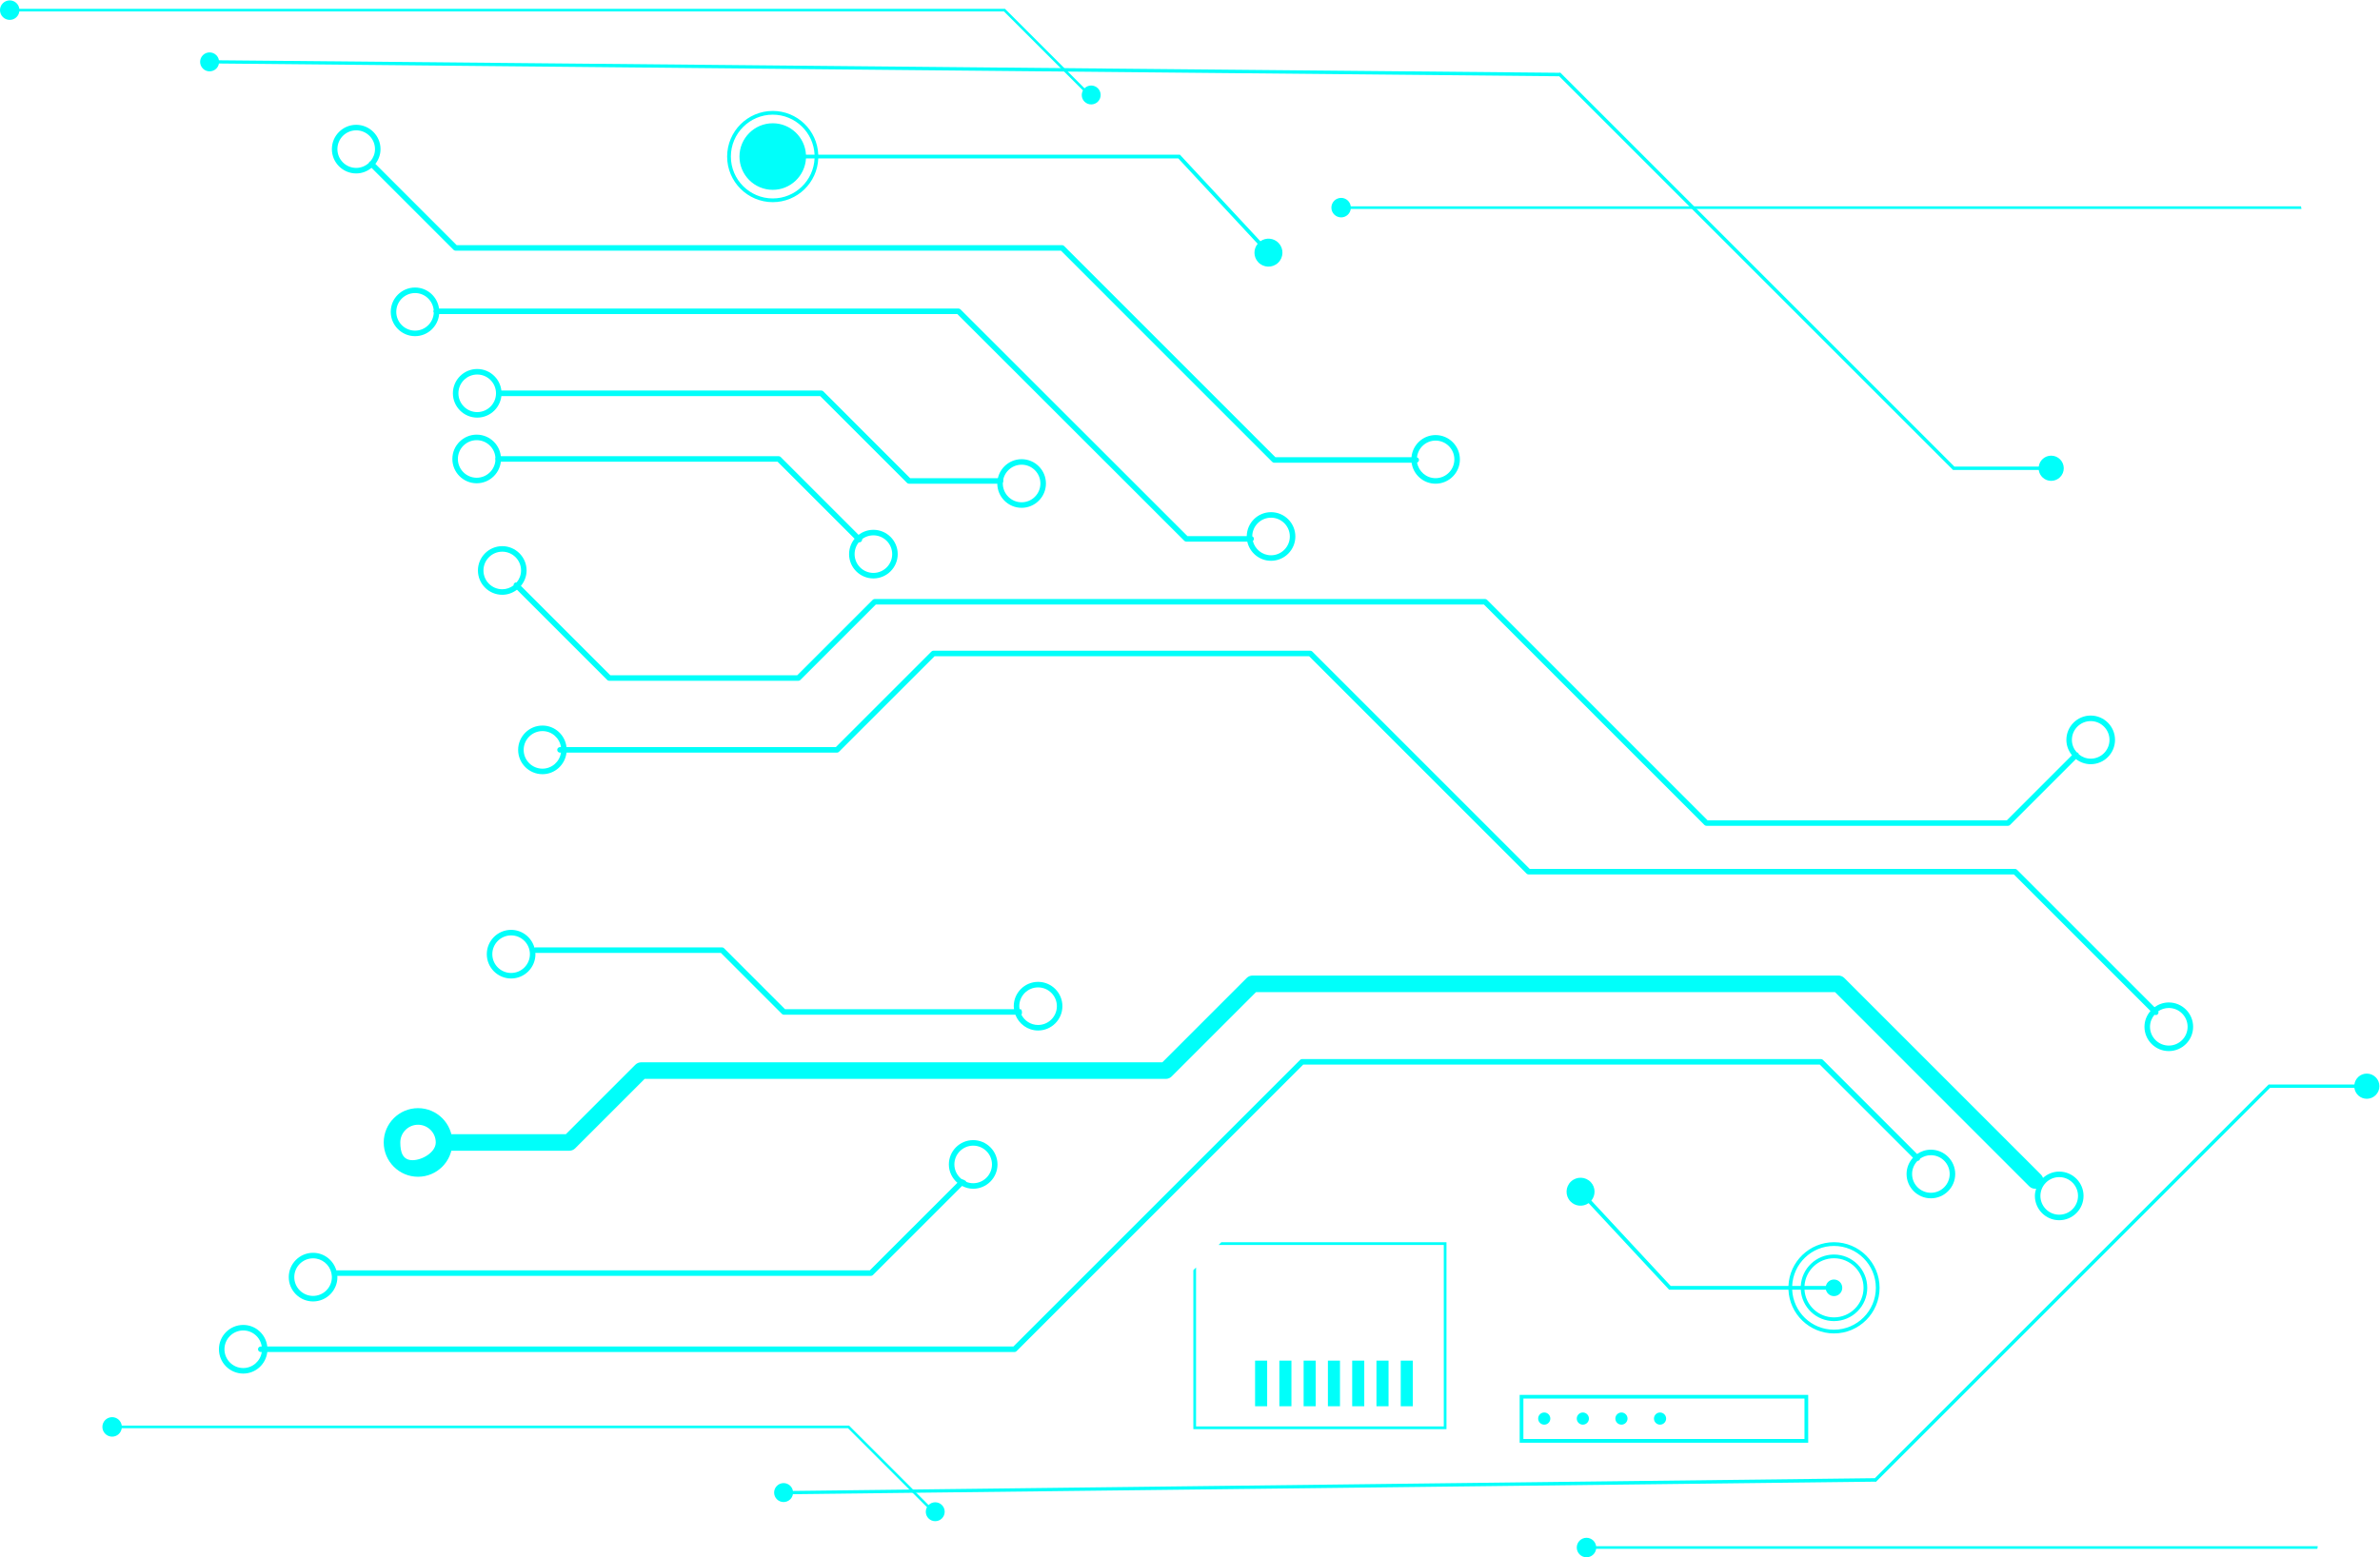 <?xml version="1.0" encoding="UTF-8" standalone="no"?> <svg xmlns:inkscape="http://www.inkscape.org/namespaces/inkscape" xmlns:sodipodi="http://sodipodi.sourceforge.net/DTD/sodipodi-0.dtd" xmlns="http://www.w3.org/2000/svg" xmlns:svg="http://www.w3.org/2000/svg" version="1.1" id="svg2" xml:space="preserve" width="474.994" height="310.891" viewBox="0 0 474.994 310.891" sodipodi:docname="8b710ea54c9d98a7c5fbe77c50a18900.ai"><defs id="defs6"><clipPath id="clipPath16"><path d="M 0,239.861 H 365.128 V 0 H 0 Z" id="path14"></path></clipPath><clipPath id="clipPath24"><path d="M 3.988,236.103 H 360.234 V 2.935 H 3.988 Z" id="path22"></path></clipPath><clipPath id="clipPath28"><path d="m 203.326,206.525 h 145.237 v -2.92 H 203.326 Z" id="path26"></path></clipPath><clipPath id="clipPath32"><path d="m 112.857,219.547 h 83.141 v -23.318 h -83.141 z" id="path30"></path></clipPath><clipPath id="clipPath36"><path d="m 238.536,59.778 h 46.866 V 36.461 h -46.866 z" id="path34"></path></clipPath><clipPath id="clipPath40"><path d="m 182.658,50.113 h 37.899 V 22.128 h -37.899 z" id="path38"></path></clipPath><clipPath id="clipPath44"><path d="m 231.514,27.257 h 43.201 v -7.163 h -43.201 z" id="path42"></path></clipPath><clipPath id="clipPath48"><path d="M 33.952,228.313 H 312.977 V 164.146 H 33.952 Z" id="path46"></path></clipPath><clipPath id="clipPath52"><path d="M 240.062,5.854 H 351.004 V 2.935 H 240.062 Z" id="path50"></path></clipPath><clipPath id="clipPath56"><path d="M 119.891,75.375 H 360.234 V 11.208 H 119.891 Z" id="path54"></path></clipPath><clipPath id="clipPath60"><path d="M 3.988,236.103 H 168.779 V 220.522 H 3.988 Z" id="path58"></path></clipPath><clipPath id="clipPath64"><path d="M 19.318,23.921 H 145.428 V 8.341 H 19.318 Z" id="path62"></path></clipPath><clipPath id="clipPath236"><path d="M 36.768,217.47 H 332.346 V 30.448 H 36.768 Z" id="path234"></path></clipPath></defs><g id="g8" inkscape:groupmode="layer" inkscape:label="8b710ea54c9d98a7c5fbe77c50a18900" transform="matrix(1.333,0,0,-1.333,-5.318,314.804)"><g id="g10"><g id="g12" clip-path="url(#clipPath16)"><g id="g18"><g id="g20"></g><g id="g228"><g clip-path="url(#clipPath24)" id="g226"><g id="g76"><g id="g66"></g><g id="g74"><g clip-path="url(#clipPath28)" id="g72"><g transform="translate(348.494,205.259)" id="g70"><path d="m 0,0 h -142.268 c -0.093,0.714 -0.699,1.266 -1.439,1.266 -0.807,0 -1.461,-0.654 -1.461,-1.46 0,-0.806 0.654,-1.46 1.461,-1.46 0.74,0 1.346,0.552 1.439,1.266 L 0.068,-0.389 C 0.045,-0.259 0.023,-0.129 0,0" style="fill:#00fffa;fill-opacity:1;fill-rule:nonzero;stroke:none" id="path68"></path></g></g></g></g><g id="g88"><g id="g78"></g><g id="g86"><g clip-path="url(#clipPath32)" id="g84"><g transform="translate(119.689,218.989)" id="g82"><path d="M 0,0 C 3.363,0 6.109,-2.665 6.258,-5.994 H 4.971 C 4.824,-3.375 2.652,-1.288 0,-1.288 c -2.75,0 -4.986,-2.236 -4.986,-4.985 0,-2.748 2.236,-4.985 4.986,-4.985 2.652,0 4.824,2.087 4.971,4.706 H 6.258 C 6.109,-9.88 3.363,-12.545 0,-12.545 c -3.459,0 -6.273,2.814 -6.273,6.272 C -6.273,-2.814 -3.459,0 0,0 m -6.832,-6.273 c 0,-3.766 3.064,-6.83 6.832,-6.83 3.672,0 6.668,2.915 6.814,6.551 H 60.713 L 72.6,-19.337 c -0.659,-0.799 -0.647,-1.975 0.076,-2.754 0.789,-0.847 2.115,-0.896 2.965,-0.107 0.847,0.788 0.894,2.115 0.107,2.963 -0.725,0.778 -1.896,0.875 -2.742,0.277 L 60.957,-5.994 H 6.814 C 6.668,-2.357 3.672,0.558 0,0.558 c -3.768,0 -6.832,-3.064 -6.832,-6.831" style="fill:#00fffa;fill-opacity:1;fill-rule:nonzero;stroke:none" id="path80"></path></g></g></g></g><g id="g100"><g id="g90"></g><g id="g98"><g clip-path="url(#clipPath36)" id="g96"><g transform="translate(274.158,43.57)" id="g94"><path d="m 0,0 c 0.145,2.312 2.066,4.149 4.414,4.149 2.441,0 4.428,-1.987 4.428,-4.427 0,-2.442 -1.987,-4.428 -4.428,-4.428 -2.348,0 -4.269,1.836 -4.414,4.148 h 3.205 c 0.127,-0.55 0.619,-0.964 1.209,-0.964 0.686,0 1.242,0.557 1.242,1.244 C 5.656,0.406 5.1,0.964 4.414,0.964 3.824,0.964 3.332,0.551 3.205,0 Z m 4.414,-6.552 c -3.365,0 -6.111,2.665 -6.258,5.994 h 1.287 c 0.145,-2.619 2.315,-4.706 4.971,-4.706 2.748,0 4.984,2.236 4.984,4.986 0,2.748 -2.236,4.984 -4.984,4.984 C 1.758,4.706 -0.412,2.619 -0.557,0 h -1.287 c 0.147,3.329 2.893,5.993 6.258,5.993 3.459,0 6.272,-2.814 6.272,-6.271 0,-3.459 -2.813,-6.274 -6.272,-6.274 m 6.83,6.274 c 0,3.765 -3.064,6.829 -6.83,6.829 C 0.742,6.551 -2.254,3.637 -2.402,0 h -17.625 l -11.885,12.785 c 0.658,0.799 0.646,1.976 -0.076,2.754 -0.789,0.848 -2.116,0.897 -2.965,0.107 -0.848,-0.788 -0.897,-2.115 -0.108,-2.963 0.723,-0.779 1.897,-0.874 2.741,-0.278 l 12.05,-12.963 h 17.868 c 0.148,-3.636 3.144,-6.551 6.816,-6.551 3.766,0 6.83,3.063 6.83,6.831" style="fill:#00fffa;fill-opacity:1;fill-rule:nonzero;stroke:none" id="path92"></path></g></g></g></g><g id="g138"><g id="g102"></g><g id="g136"><g clip-path="url(#clipPath40)" id="g134"><g transform="translate(193.709,32.386)" id="g106"><path d="m 0,0 v -6.833 h -1.809 v 6.832 z" style="fill:#00fffa;fill-opacity:1;fill-rule:nonzero;stroke:none" id="path104"></path></g><g transform="translate(197.344,32.385)" id="g110"><path d="M 0,0 V -6.832 H -1.809 V 0.001 Z" style="fill:#00fffa;fill-opacity:1;fill-rule:nonzero;stroke:none" id="path108"></path></g><g transform="translate(200.978,32.385)" id="g114"><path d="M 0,0 V -6.832 H -1.809 V 0.001 Z" style="fill:#00fffa;fill-opacity:1;fill-rule:nonzero;stroke:none" id="path112"></path></g><g transform="translate(204.613,32.386)" id="g118"><path d="m 0,0 v -6.833 h -1.809 v 6.832 z" style="fill:#00fffa;fill-opacity:1;fill-rule:nonzero;stroke:none" id="path116"></path></g><g transform="translate(208.248,32.386)" id="g122"><path d="m 0,0 v -6.833 h -1.809 v 6.832 z" style="fill:#00fffa;fill-opacity:1;fill-rule:nonzero;stroke:none" id="path120"></path></g><g transform="translate(211.883,32.385)" id="g126"><path d="M 0,0 V -6.832 H -1.809 V 0.001 Z" style="fill:#00fffa;fill-opacity:1;fill-rule:nonzero;stroke:none" id="path124"></path></g><path d="m 215.518,25.553 h -1.809 v 6.832 h 1.809 z" style="fill:#00fffa;fill-opacity:1;fill-rule:nonzero;stroke:none" id="path128"></path><g transform="translate(182.658,22.128)" id="g132"><path d="m 0,0 v 23.805 l 0.404,0.404 V 0.404 h 37.09 V 27.581 H 3.777 l 0.405,0.404 H 37.898 V 0 Z" style="fill:#00fffa;fill-opacity:1;fill-rule:nonzero;stroke:none" id="path130"></path></g></g></g></g><g id="g164"><g id="g140"></g><g id="g162"><g clip-path="url(#clipPath44)" id="g160"><g transform="translate(235.193,24.619)" id="g144"><path d="m 0,0 c 0.504,0 0.912,-0.408 0.912,-0.912 0,-0.502 -0.408,-0.91 -0.912,-0.91 -0.502,0 -0.91,0.408 -0.91,0.91 C -0.91,-0.408 -0.502,0 0,0" style="fill:#00fffa;fill-opacity:1;fill-rule:nonzero;stroke:none" id="path142"></path></g><g transform="translate(240.973,24.619)" id="g148"><path d="m 0,0 c 0.504,0 0.912,-0.408 0.912,-0.912 0,-0.502 -0.408,-0.91 -0.912,-0.91 -0.502,0 -0.91,0.408 -0.91,0.91 C -0.91,-0.408 -0.502,0 0,0" style="fill:#00fffa;fill-opacity:1;fill-rule:nonzero;stroke:none" id="path146"></path></g><g transform="translate(246.752,24.619)" id="g152"><path d="m 0,0 c 0.504,0 0.912,-0.408 0.912,-0.912 0,-0.502 -0.408,-0.91 -0.912,-0.91 -0.502,0 -0.91,0.408 -0.91,0.91 C -0.91,-0.408 -0.502,0 0,0" style="fill:#00fffa;fill-opacity:1;fill-rule:nonzero;stroke:none" id="path150"></path></g><g transform="translate(252.531,24.619)" id="g156"><path d="m 0,0 c 0.504,0 0.912,-0.408 0.912,-0.912 0,-0.502 -0.408,-0.91 -0.912,-0.91 -0.502,0 -0.91,0.408 -0.91,0.91 C -0.91,-0.408 -0.502,0 0,0" style="fill:#00fffa;fill-opacity:1;fill-rule:nonzero;stroke:none" id="path154"></path></g><path d="m 274.156,26.699 h -42.084 v -6.048 h 42.084 z m -42.642,0.558 h 43.201 v -7.163 h -43.201 z" style="fill:#00fffa;fill-opacity:1;fill-rule:nonzero;stroke:none" id="path158"></path></g></g></g><g id="g176"><g id="g166"></g><g id="g174"><g clip-path="url(#clipPath48)" id="g172"><g transform="translate(311.09,164.146)" id="g170"><path d="m 0,0 c -0.955,0 -1.738,0.714 -1.861,1.636 h -12.836 l -58.957,58.957 -200.67,1.911 c -0.048,-0.278 -0.178,-0.545 -0.392,-0.759 -0.553,-0.554 -1.454,-0.554 -2.007,0 -0.552,0.553 -0.553,1.454 0,2.007 0.553,0.554 1.454,0.553 2.007,0 0.216,-0.216 0.345,-0.484 0.394,-0.764 l 200.679,-1.873 0.139,0.037 59.016,-59.014 H -1.861 C -1.738,3.059 -0.955,3.773 0,3.773 1.043,3.773 1.887,2.928 1.887,1.887 1.887,0.845 1.043,0 0,0" style="fill:#00fffa;fill-opacity:1;fill-rule:nonzero;stroke:none" id="path168"></path></g></g></g></g><g id="g188"><g id="g178"></g><g id="g186"><g clip-path="url(#clipPath52)" id="g184"><g transform="translate(351.004,4.589)" id="g182"><path d="m 0,0 h -108.041 c -0.096,0.714 -0.701,1.266 -1.441,1.266 -0.807,0 -1.459,-0.655 -1.459,-1.46 0,-0.807 0.652,-1.46 1.459,-1.46 0.74,0 1.345,0.551 1.441,1.265 H -0.066 C -0.045,-0.259 -0.021,-0.129 0,0" style="fill:#00fffa;fill-opacity:1;fill-rule:nonzero;stroke:none" id="path180"></path></g></g></g></g><g id="g200"><g id="g190"></g><g id="g198"><g clip-path="url(#clipPath56)" id="g196"><g transform="translate(358.348,75.375)" id="g194"><path d="m 0,0 c -0.957,0 -1.738,-0.715 -1.861,-1.637 h -12.836 l -58.959,-58.957 -161.987,-1.91 c -0.048,0.278 -0.177,0.545 -0.392,0.759 -0.553,0.554 -1.453,0.554 -2.008,0 -0.553,-0.554 -0.553,-1.453 0,-2.007 0.553,-0.554 1.455,-0.554 2.008,0 0.217,0.216 0.344,0.483 0.392,0.764 l 162,1.872 0.139,-0.036 59.014,59.014 H -1.861 C -1.738,-3.06 -0.957,-3.774 0,-3.774 c 1.041,0 1.887,0.845 1.887,1.887 C 1.887,-0.846 1.041,0 0,0" style="fill:#00fffa;fill-opacity:1;fill-rule:nonzero;stroke:none" id="path192"></path></g></g></g></g><g id="g212"><g id="g202"></g><g id="g210"><g clip-path="url(#clipPath60)" id="g208"><g transform="translate(166.363,220.937)" id="g206"><path d="m 0,0 c -0.457,0.457 -0.529,1.146 -0.232,1.684 l -11.827,11.828 h -147.416 c -0.095,-0.714 -0.7,-1.266 -1.439,-1.266 -0.807,0 -1.461,0.654 -1.461,1.461 0,0.805 0.654,1.459 1.461,1.459 0.739,0 1.344,-0.552 1.439,-1.265 L -11.979,13.9 h 0.081 L 0,2.002 c 0.553,0.553 1.449,0.553 2.002,0 C 2.555,1.449 2.555,0.553 2.002,0 1.449,-0.553 0.553,-0.553 0,0" style="fill:#00fffa;fill-opacity:1;fill-rule:nonzero;stroke:none" id="path204"></path></g></g></g></g><g id="g224"><g id="g214"></g><g id="g222"><g clip-path="url(#clipPath64)" id="g220"><g transform="translate(143.012,8.755)" id="g218"><path d="m 0,0 c -0.457,0.457 -0.529,1.146 -0.232,1.684 l -11.827,11.828 -108.734,10e-4 c -0.096,-0.714 -0.701,-1.267 -1.44,-1.267 -0.807,0 -1.46,0.654 -1.46,1.46 0,0.806 0.653,1.46 1.46,1.46 0.739,0 1.344,-0.552 1.44,-1.266 h 108.814 0.081 L 0,2.002 c 0.553,0.553 1.449,0.553 2.002,0 C 2.555,1.449 2.555,0.553 2.002,0 1.449,-0.553 0.553,-0.553 0,0" style="fill:#00fffa;fill-opacity:1;fill-rule:nonzero;stroke:none" id="path216"></path></g></g></g></g></g></g></g><g id="g230"><g id="g232"></g><g id="g300"><g clip-path="url(#clipPath236)" id="g298"><g transform="translate(54.506,213.829)" id="g240"><path d="M 0,0 C 0,1.551 1.262,2.813 2.814,2.813 4.365,2.813 5.629,1.551 5.629,0 5.629,-0.693 5.367,-1.319 4.951,-1.81 4.895,-1.83 4.842,-1.859 4.797,-1.904 4.748,-1.954 4.719,-2.013 4.699,-2.076 4.199,-2.53 3.541,-2.814 2.814,-2.814 1.262,-2.814 0,-1.552 0,0 m 161.652,-46.942 c 0.164,0.054 0.284,0.205 0.284,0.387 0,0.189 -0.127,0.342 -0.301,0.391 0.154,1.408 1.336,2.511 2.783,2.511 1.553,0 2.814,-1.262 2.814,-2.814 0,-1.552 -1.261,-2.814 -2.814,-2.814 -1.389,0 -2.539,1.013 -2.766,2.339 M -0.828,0 c 0,-2.008 1.635,-3.642 3.642,-3.642 0.875,0 1.666,0.323 2.295,0.839 l 12.286,-12.285 c 0.078,-0.078 0.183,-0.121 0.292,-0.121 h 90.645 l 31.637,-31.638 c 0.078,-0.078 0.183,-0.121 0.293,-0.121 h 20.566 c 0.246,-1.77 1.754,-3.141 3.59,-3.141 2.01,0 3.643,1.633 3.643,3.642 0,2.008 -1.633,3.642 -3.643,3.642 -1.895,0 -3.439,-1.463 -3.607,-3.316 h -20.377 l -31.639,31.638 c -0.076,0.078 -0.182,0.121 -0.291,0.121 H 17.859 L 5.687,-2.211 C 6.162,-1.596 6.455,-0.835 6.455,0 6.455,2.008 4.822,3.641 2.814,3.641 0.807,3.641 -0.828,2.008 -0.828,0" style="fill:#00fffa;fill-opacity:1;fill-rule:nonzero;stroke:none" id="path238"></path></g><g transform="translate(126.961,177.672)" id="g244"><path d="m 0,0 h -48.295 c -0.228,0 -0.414,-0.185 -0.414,-0.414 0,-0.229 0.186,-0.414 0.414,-0.414 h 48.123 l 13.004,-13.003 c 0.076,-0.077 0.182,-0.121 0.291,-0.121 h 13.695 c 0.229,0 0.414,0.185 0.414,0.414 0,0.229 -0.185,0.414 -0.414,0.414 H 13.295 L 0.293,-0.121 C 0.215,-0.044 0.109,0 0,0" style="fill:#00fffa;fill-opacity:1;fill-rule:nonzero;stroke:none" id="path242"></path></g><g transform="translate(120.582,167.84)" id="g248"><path d="m 0,0 h -41.996 c -0.229,0 -0.414,-0.185 -0.414,-0.414 0,-0.229 0.185,-0.414 0.414,-0.414 h 41.824 l 11.953,-11.953 c 0.16,-0.161 0.422,-0.161 0.584,0 0.162,0.162 0.162,0.424 0,0.585 L 0.293,-0.122 C 0.215,-0.044 0.109,0 0,0" style="fill:#00fffa;fill-opacity:1;fill-rule:nonzero;stroke:none" id="path246"></path></g><g transform="translate(137.568,153.174)" id="g252"><path d="m 0,0 c 0,1.552 -1.262,2.814 -2.813,2.814 -1.552,0 -2.814,-1.262 -2.814,-2.814 0,-1.552 1.262,-2.814 2.814,-2.814 C -1.262,-2.814 0,-1.552 0,0 m 0.828,0 c 0,-2.008 -1.633,-3.642 -3.641,-3.642 -2.007,0 -3.642,1.634 -3.642,3.642 0,2.008 1.635,3.641 3.642,3.641 2.008,0 3.641,-1.633 3.641,-3.641" style="fill:#00fffa;fill-opacity:1;fill-rule:nonzero;stroke:none" id="path250"></path></g><g transform="translate(159.76,163.751)" id="g256"><path d="m 0,0 c 0,1.552 -1.262,2.815 -2.813,2.815 -1.552,0 -2.816,-1.263 -2.816,-2.815 0,-1.552 1.264,-2.814 2.816,-2.814 C -1.262,-2.814 0,-1.552 0,0 m 0.828,0 c 0,-2.008 -1.635,-3.642 -3.641,-3.642 -2.009,0 -3.642,1.634 -3.642,3.642 0,2.008 1.633,3.642 3.642,3.642 2.006,0 3.641,-1.634 3.641,-3.642" style="fill:#00fffa;fill-opacity:1;fill-rule:nonzero;stroke:none" id="path254"></path></g><g transform="translate(78.172,167.426)" id="g260"><path d="m 0,0 c 0,1.552 -1.262,2.814 -2.814,2.814 -1.551,0 -2.815,-1.262 -2.815,-2.814 0,-1.552 1.264,-2.814 2.815,-2.814 C -1.262,-2.814 0,-1.552 0,0 m 0.828,0 c 0,-2.008 -1.635,-3.642 -3.642,-3.642 -2.008,0 -3.641,1.634 -3.641,3.642 0,2.008 1.633,3.642 3.641,3.642 2.007,0 3.642,-1.634 3.642,-3.642" style="fill:#00fffa;fill-opacity:1;fill-rule:nonzero;stroke:none" id="path258"></path></g><g transform="translate(78.252,177.258)" id="g264"><path d="m 0,0 c 0,1.552 -1.262,2.814 -2.814,2.814 -1.551,0 -2.815,-1.262 -2.815,-2.814 0,-1.552 1.264,-2.814 2.815,-2.814 C -1.262,-2.814 0,-1.552 0,0 m 0.828,0 c 0,-2.008 -1.633,-3.642 -3.642,-3.642 -2.008,0 -3.641,1.634 -3.641,3.642 0,2.008 1.633,3.642 3.641,3.642 2.009,0 3.642,-1.634 3.642,-3.642" style="fill:#00fffa;fill-opacity:1;fill-rule:nonzero;stroke:none" id="path262"></path></g><g transform="translate(63.32,189.459)" id="g268"><path d="M 0,0 C 0,1.552 1.262,2.814 2.813,2.814 4.273,2.814 5.463,1.692 5.6,0.268 5.57,0.21 5.549,0.147 5.549,0.079 5.549,0 5.576,-0.069 5.615,-0.131 5.545,-1.622 4.32,-2.815 2.813,-2.815 1.262,-2.815 0,-1.552 0,0 m 128.248,-34.321 c 0.096,0.075 0.16,0.187 0.16,0.319 0,0.17 -0.101,0.316 -0.25,0.38 0.012,1.542 1.268,2.793 2.811,2.793 1.552,0 2.814,-1.262 2.814,-2.814 0,-1.552 -1.262,-2.815 -2.814,-2.815 -1.317,0 -2.414,0.913 -2.721,2.137 M -0.828,0 c 0,-2.008 1.633,-3.642 3.641,-3.642 1.894,0 3.437,1.457 3.609,3.307 h 77.586 l 33.982,-33.96 c 0.078,-0.078 0.184,-0.121 0.293,-0.121 h 9.131 c 0.357,-1.637 1.813,-2.869 3.555,-2.869 2.01,0 3.642,1.634 3.642,3.642 0,2.008 -1.632,3.642 -3.642,3.642 -1.989,0 -3.606,-1.605 -3.635,-3.587 h -8.879 L 84.473,0.371 C 84.395,0.449 84.289,0.492 84.18,0.492 H 6.404 C 6.162,2.266 4.652,3.642 2.813,3.642 0.805,3.642 -0.828,2.008 -0.828,0" style="fill:#00fffa;fill-opacity:1;fill-rule:nonzero;stroke:none" id="path266"></path></g><g transform="translate(77.699,93.26)" id="g272"><path d="M 0,0 C 0,1.552 1.264,2.813 2.816,2.813 4.367,2.813 5.629,1.552 5.629,0 5.629,-1.553 4.367,-2.815 2.816,-2.815 1.264,-2.815 0,-1.553 0,0 m 79.207,-9.045 c 0.17,0.052 0.109,0.804 -0.119,0.804 h -0.145 c -0.023,0.148 -0.045,0.297 -0.045,0.452 0,1.552 1.262,2.813 2.815,2.813 1.551,0 2.814,-1.261 2.814,-2.813 0,-1.553 -1.263,-2.815 -2.814,-2.815 -1.1,0 -2.043,0.639 -2.506,1.559 M -0.826,0 c 0,-2.009 1.633,-3.643 3.642,-3.643 2.008,0 3.641,1.634 3.641,3.643 0,0.068 -0.016,0.132 -0.02,0.2 C 6.455,0.197 6.471,0.188 6.49,0.188 h 27.735 l 9.136,-9.136 c 0.078,-0.077 0.184,-0.121 0.293,-0.121 h 34.66 c 0.52,-1.376 1.842,-2.363 3.399,-2.363 2.008,0 3.641,1.635 3.641,3.643 0,2.008 -1.633,3.642 -3.641,3.642 -2.01,0 -3.643,-1.634 -3.643,-3.642 0,-0.155 0.028,-0.302 0.045,-0.452 H 43.826 L 34.689,0.896 C 34.611,0.973 34.506,1.017 34.396,1.017 H 6.49 C 6.424,1.017 6.363,0.998 6.309,0.971 5.881,2.506 4.484,3.642 2.816,3.642 0.807,3.642 -0.826,2.007 -0.826,0" style="fill:#00fffa;fill-opacity:1;fill-rule:nonzero;stroke:none" id="path270"></path></g><g transform="translate(76.373,150.725)" id="g276"><path d="m 0,0 c 0,1.552 1.262,2.814 2.814,2.814 1.553,0 2.815,-1.262 2.815,-2.814 0,-0.684 -0.254,-1.305 -0.662,-1.792 -0.018,0.001 -0.035,0.009 -0.053,0.009 -0.105,0 -0.211,-0.04 -0.293,-0.121 C 4.531,-1.994 4.498,-2.115 4.508,-2.233 4.035,-2.593 3.453,-2.814 2.814,-2.814 1.262,-2.814 0,-1.552 0,0 m 240.637,-28.187 c -0.678,0 -1.289,0.25 -1.776,0.65 -0.017,0.075 -0.047,0.147 -0.105,0.206 -0.063,0.062 -0.141,0.094 -0.221,0.107 -0.437,0.496 -0.713,1.14 -0.713,1.852 0,1.552 1.264,2.813 2.815,2.813 1.552,0 2.814,-1.261 2.814,-2.813 0,-1.553 -1.262,-2.815 -2.814,-2.815 M -0.828,0 c 0,-2.008 1.635,-3.642 3.642,-3.642 0.831,0 1.588,0.29 2.202,0.76 l 13.517,-13.517 c 0.078,-0.079 0.184,-0.122 0.293,-0.122 h 28.328 c 0.11,0 0.215,0.043 0.293,0.122 l 11.297,11.295 h 91.049 l 33.016,-33.016 c 0.078,-0.078 0.183,-0.121 0.293,-0.121 h 45.158 c 0.111,0 0.215,0.043 0.293,0.121 l 9.873,9.873 c 0.615,-0.474 1.377,-0.768 2.211,-0.768 2.008,0 3.642,1.634 3.642,3.643 0,2.008 -1.634,3.642 -3.642,3.642 -2.008,0 -3.641,-1.634 -3.641,-3.642 0,-0.875 0.322,-1.668 0.838,-2.297 l -9.744,-9.745 h -44.817 l -33.015,33.017 c -0.078,0.077 -0.184,0.121 -0.293,0.121 H 58.572 c -0.109,0 -0.215,-0.044 -0.293,-0.121 L 46.982,-15.693 H 18.996 L 5.609,-2.306 C 6.131,-1.676 6.457,-0.879 6.457,0 6.457,2.008 4.822,3.642 2.814,3.642 0.807,3.642 -0.828,2.008 -0.828,0" style="fill:#00fffa;fill-opacity:1;fill-rule:nonzero;stroke:none" id="path274"></path></g><g transform="translate(82.393,123.856)" id="g280"><path d="m 0,0 c 0,1.552 1.262,2.814 2.813,2.814 1.412,0 2.572,-1.045 2.773,-2.4 H 5.437 C 5.211,0.414 5.025,0.229 5.025,0 c 0,-0.229 0.186,-0.414 0.412,-0.414 H 5.586 C 5.385,-1.769 4.225,-2.814 2.813,-2.814 1.262,-2.814 0,-1.552 0,0 m 243.496,-41.471 c 0,0.69 0.26,1.314 0.672,1.803 0.154,-0.08 0.35,-0.061 0.478,0.07 0.125,0.124 0.153,0.305 0.086,0.456 0.452,0.306 0.995,0.486 1.579,0.486 1.552,0 2.814,-1.263 2.814,-2.815 0,-1.551 -1.262,-2.814 -2.814,-2.814 -1.553,0 -2.815,1.263 -2.815,2.814 M -0.828,0 c 0,-2.009 1.635,-3.642 3.641,-3.642 1.867,0 3.392,1.416 3.601,3.228 H 46.91 c 0.11,0 0.215,0.044 0.291,0.121 l 14.315,14.315 h 56.089 l 32.557,-32.557 c 0.078,-0.077 0.182,-0.121 0.293,-0.121 h 72.664 l 20.447,-20.447 c -0.55,-0.638 -0.898,-1.46 -0.898,-2.368 0,-2.008 1.635,-3.641 3.643,-3.641 2.007,0 3.642,1.633 3.642,3.641 0,2.008 -1.635,3.642 -3.642,3.642 -0.803,0 -1.538,-0.268 -2.139,-0.708 l -20.588,20.588 c -0.078,0.077 -0.184,0.121 -0.293,0.121 H 150.625 L 118.07,14.729 c -0.078,0.078 -0.183,0.122 -0.293,0.122 H 61.346 c -0.112,0 -0.215,-0.044 -0.293,-0.122 L 46.738,0.414 H 6.414 C 6.205,2.226 4.68,3.642 2.813,3.642 0.807,3.642 -0.828,2.008 -0.828,0" style="fill:#00fffa;fill-opacity:1;fill-rule:nonzero;stroke:none" id="path278"></path></g><g transform="translate(309.482,57.057)" id="g284"><path d="M 0,0 C 0,1.552 1.262,2.813 2.814,2.813 4.367,2.813 5.629,1.552 5.629,0 5.629,-1.553 4.367,-2.815 2.814,-2.815 1.262,-2.815 0,-1.553 0,0 m -238.883,8.005 c 0,-0.686 -1.478,-1.241 -0.793,-1.241 h 19.424 c 0.328,0 0.645,0.131 0.877,0.363 l 10.396,10.397 h 78.03 c 0.328,0 0.644,0.131 0.877,0.365 l 12.629,12.629 h 86.689 L -1.656,1.419 C -1.379,1.142 -1.006,1.041 -0.646,1.081 -0.754,0.736 -0.828,0.379 -0.828,0 c 0,-2.009 1.633,-3.643 3.642,-3.643 2.008,0 3.643,1.634 3.643,3.643 0,2.008 -1.635,3.641 -3.643,3.641 C 1.879,3.641 1.031,3.276 0.385,2.693 0.326,2.868 0.238,3.035 0.1,3.174 L -29.363,32.637 C -29.596,32.869 -29.912,33 -30.24,33 h -87.717 c -0.33,0 -0.647,-0.131 -0.879,-0.363 l -12.629,-12.63 h -78.027 c -0.328,0 -0.645,-0.131 -0.877,-0.363 L -220.768,9.246 h -18.908 c -0.685,0 0.793,-0.556 0.793,-1.241" style="fill:#00fffa;fill-opacity:1;fill-rule:nonzero;stroke:none" id="path282"></path></g><g transform="translate(37.595,34.09)" id="g288"><path d="m 0,0 c 0,1.552 1.263,2.814 2.813,2.814 1.411,0 2.571,-1.045 2.774,-2.401 H 5.438 C 5.21,0.413 5.024,0.229 5.024,0 c 0,-0.229 0.186,-0.414 0.414,-0.414 H 5.587 C 5.384,-1.769 4.224,-2.814 2.813,-2.814 1.263,-2.814 0,-1.552 0,0 m 252.673,26.247 c 0,0.758 0.305,1.443 0.791,1.949 0.107,0 0.213,0.04 0.295,0.121 0.062,0.063 0.094,0.141 0.107,0.223 0.459,0.326 1.016,0.522 1.621,0.522 1.553,0 2.815,-1.263 2.815,-2.815 0,-1.552 -1.262,-2.814 -2.815,-2.814 -1.552,0 -2.814,1.262 -2.814,2.814 M -0.827,0 c 0,-2.009 1.633,-3.642 3.64,-3.642 1.868,0 3.393,1.416 3.6,3.228 h 111.881 c 0.107,0 0.215,0.044 0.291,0.121 l 42.924,42.925 h 77.349 l 13.946,-13.945 c -0.59,-0.647 -0.959,-1.499 -0.959,-2.44 0,-2.008 1.634,-3.642 3.642,-3.642 2.008,0 3.643,1.634 3.643,3.642 0,2.008 -1.635,3.642 -3.643,3.642 -0.767,0 -1.478,-0.242 -2.066,-0.649 l -14.098,14.098 c -0.078,0.077 -0.183,0.121 -0.293,0.121 h -77.691 c -0.11,0 -0.217,-0.044 -0.293,-0.121 L 118.122,0.413 H 6.413 C 6.206,2.226 4.681,3.642 2.813,3.642 0.806,3.642 -0.827,2.008 -0.827,0" style="fill:#00fffa;fill-opacity:1;fill-rule:nonzero;stroke:none" id="path286"></path></g><g transform="translate(48.049,44.894)" id="g292"><path d="M 0,0 C 0,1.551 1.262,2.813 2.814,2.813 4.152,2.813 5.27,1.875 5.555,0.622 5.555,0.615 5.551,0.609 5.551,0.603 5.551,0.545 5.562,0.489 5.584,0.439 5.607,0.296 5.629,0.15 5.629,0 5.629,-1.553 4.367,-2.815 2.814,-2.815 1.262,-2.815 0,-1.553 0,0 m 101.645,14.062 c -0.377,0 -0.735,0.078 -1.063,0.211 0.117,0.163 -0.715,0.439 -0.715,0.439 -0.627,0.517 -1.037,1.289 -1.037,2.164 0,1.552 1.264,2.814 2.815,2.814 1.552,0 2.814,-1.262 2.814,-2.814 0,-1.552 -1.262,-2.814 -2.814,-2.814 M -0.826,0 c 0,-2.009 1.633,-3.643 3.64,-3.643 2.01,0 3.643,1.634 3.643,3.643 0,0.064 -0.016,0.125 -0.02,0.188 h 79.907 c 0.109,0 0.215,0.044 0.293,0.122 L 99.98,13.655 c 0.502,-0.259 1.061,-0.421 1.665,-0.421 2.007,0 3.642,1.634 3.642,3.642 0,2.008 -1.635,3.642 -3.642,3.642 -2.008,0 -3.641,-1.634 -3.641,-3.642 0,-1.103 0.502,-2.08 1.279,-2.749 L 86.172,1.017 H 6.295 C 5.85,2.528 4.467,3.641 2.814,3.641 0.807,3.641 -0.826,2.008 -0.826,0" style="fill:#00fffa;fill-opacity:1;fill-rule:nonzero;stroke:none" id="path290"></path></g><g transform="translate(69.232,65.061)" id="g296"><path d="m 0,0 c 0,1.464 -1.189,2.654 -2.654,2.654 -1.463,0 -2.655,-1.19 -2.655,-2.654 0,-1.464 0.364,-2.654 1.829,-2.654 1.462,0 3.48,1.19 3.48,2.654 m 2.484,0 c 0,-2.833 -2.304,-5.137 -5.138,-5.137 -2.832,0 -5.137,2.304 -5.137,5.137 0,2.833 2.305,5.138 5.137,5.138 C 0.18,5.138 2.484,2.833 2.484,0" style="fill:#00fffa;fill-opacity:1;fill-rule:nonzero;stroke:none" id="path294"></path></g></g></g></g></g></g></g></svg> 